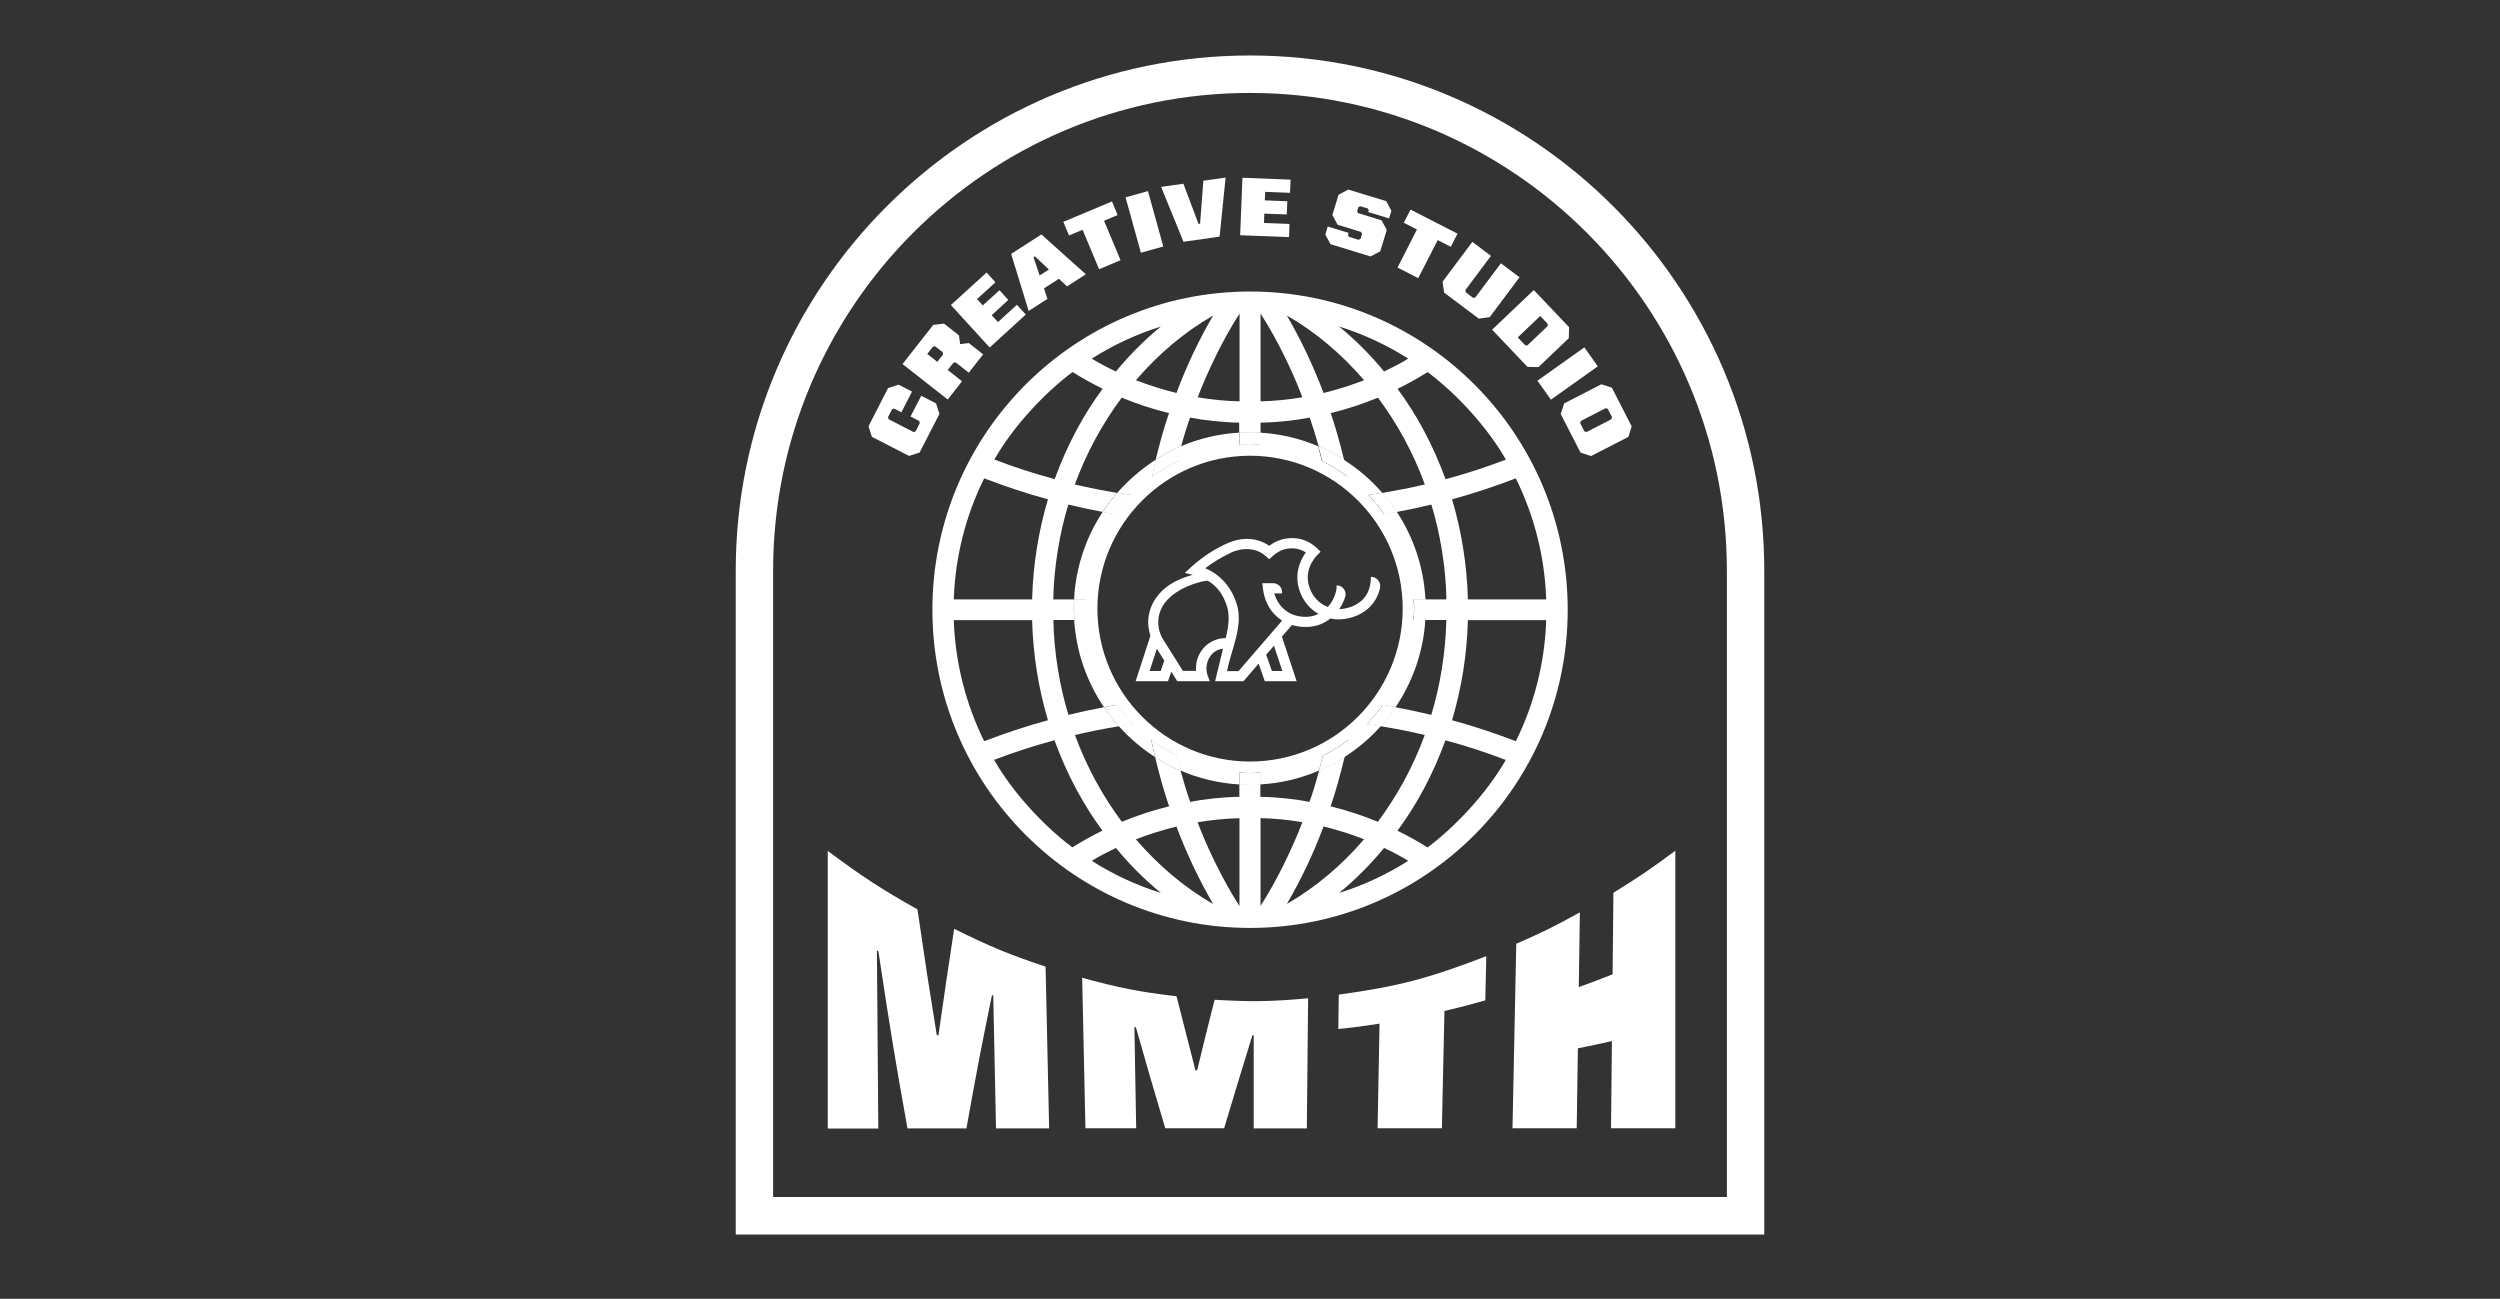<?xml version="1.0" encoding="UTF-8"?> <svg xmlns="http://www.w3.org/2000/svg" width="333" height="173" viewBox="0 0 333 173" fill="none"><rect x="0" y="0" width="333" height="173" fill="#333333" stroke="none"/><g clip-path="url(#clip0_5345_2695)"><path d="M116.989 150.302C116.909 140.825 116.87 136.086 116.804 126.609C116.883 126.649 116.923 126.662 117.002 126.701C118.517 136.812 119.294 141.511 120.876 150.302H128.729C130.086 142.699 130.772 139.175 132.129 132.549C132.195 132.575 132.234 132.575 132.3 132.602C132.445 139.677 132.524 143.227 132.669 150.302H139.745C139.561 141.683 139.455 137.367 139.271 128.761C134.356 127.111 131.918 126.108 127.095 123.718C126.265 129.143 125.843 131.981 125 137.921C124.908 137.895 124.855 137.895 124.776 137.868C123.735 131.467 123.221 128.127 122.207 121.131C117.357 118.399 114.959 116.841 110.255 113.344V150.316H117.015L116.989 150.302Z" fill="white"></path><path d="M161.789 133.156C160.84 136.891 160.379 138.766 159.457 142.567C159.364 142.567 159.312 142.567 159.233 142.567C158.231 138.687 157.73 136.72 156.716 132.707C151.669 132.1 149.152 131.612 144.145 130.239C144.316 138.264 144.409 142.277 144.58 150.289H151.34C151.247 144.904 151.195 142.198 151.102 136.812C151.181 136.812 151.221 136.825 151.3 136.839C152.881 142.422 153.672 145.088 155.214 150.289H163.054C164.543 145.313 165.294 142.858 166.822 137.895C166.888 137.895 166.928 137.895 166.994 137.895C166.994 142.858 166.994 145.339 166.994 150.302H174.07C174.136 143.372 174.175 139.901 174.241 132.971C169.26 133.42 166.757 133.459 161.776 133.169L161.789 133.156Z" fill="white"></path><path d="M178.261 137.063C180.462 136.839 181.556 136.693 183.756 136.35C183.651 141.934 183.598 144.719 183.493 150.289C186.919 150.289 188.632 150.289 192.058 150.289C192.202 144.046 192.268 140.917 192.4 134.661C194.588 134.146 195.668 133.869 197.842 133.248C197.895 130.899 197.921 129.711 197.974 127.361C190.2 130.358 186.247 131.387 178.327 132.483C178.301 134.318 178.288 135.228 178.261 137.05V137.063Z" fill="white"></path><path d="M214.906 118.927C214.866 123.27 214.84 125.434 214.8 129.777C213.008 130.49 212.099 130.833 210.294 131.48C210.346 127.494 210.386 125.514 210.439 121.527C207.078 123.388 205.379 124.22 201.966 125.712C201.768 135.545 201.663 140.456 201.465 150.289H210.017C210.083 146.026 210.109 143.901 210.175 139.637C211.993 139.268 212.889 139.083 214.708 138.674C214.655 143.32 214.642 145.643 214.589 150.289H223.154C223.154 135.506 223.154 128.101 223.154 113.317C219.886 115.746 218.239 116.855 214.906 118.914V118.927Z" fill="white"></path><path d="M235 164.439V76.015C235 38.172 204.272 7.39 166.493 7.39C128.728 7.39 98 38.172 98 76.015V164.439H235ZM166.507 12.38C201.531 12.38 230.019 40.917 230.019 76.002V159.436H102.981V76.002C102.981 40.917 131.469 12.38 166.493 12.38H166.507Z" fill="white"></path><path d="M208.818 81.215C208.818 57.799 189.869 38.831 166.507 38.831C143.144 38.831 124.196 57.813 124.196 81.215C124.196 104.618 143.144 123.599 166.507 123.599C189.883 123.599 208.818 104.618 208.818 81.215ZM167.904 108.974C169.603 109.001 171.778 109.212 173.477 109.515C172.186 112.921 170.078 117.303 167.904 120.669V108.974ZM176.297 110.083C178.353 110.598 179.921 111.113 181.7 111.786C178.722 115.244 175.309 118.161 171.409 120.405C173.293 117.171 174.914 113.792 176.297 110.083ZM178.366 118.94C180.54 117.158 182.543 115.152 184.362 112.947C185.482 113.475 186.602 114.056 187.577 114.663C184.731 116.472 181.647 117.91 178.366 118.94ZM190.146 112.881C188.96 112.129 187.577 111.35 186.14 110.651C188.631 107.285 190.805 103.338 192.531 98.612C195.377 99.378 197.96 100.223 200.569 101.226C198.013 105.701 193.823 110.136 190.133 112.894L190.146 112.881ZM201.926 98.692L201.874 98.718C199.172 97.675 196.353 96.738 193.414 95.933C194.666 91.722 195.404 87.234 195.522 82.601H205.958C205.761 88.356 204.338 93.821 201.926 98.692ZM201.926 63.752C204.325 68.636 205.761 74.088 205.958 79.843H195.522C195.404 75.21 194.666 70.722 193.414 66.511C196.353 65.706 199.172 64.769 201.874 63.726L201.926 63.752ZM200.582 61.218C197.973 62.221 195.377 63.066 192.544 63.832C190.818 59.106 188.644 55.159 186.154 51.794C187.577 51.094 188.96 50.315 190.159 49.563C193.849 52.308 198.039 56.757 200.595 61.231L200.582 61.218ZM187.577 47.768C186.602 48.375 185.482 48.942 184.362 49.484C182.543 47.279 180.54 45.273 178.366 43.491C181.647 44.521 184.731 45.959 187.577 47.768ZM181.7 50.645C179.921 51.332 178.353 51.833 176.297 52.348C174.901 48.639 173.28 45.26 171.409 42.026C175.309 44.27 178.722 47.187 181.7 50.645ZM173.477 52.916C171.778 53.219 169.59 53.43 167.904 53.457V41.762C170.078 45.115 172.199 49.51 173.477 52.916ZM166.507 57.588C166.981 57.588 167.442 57.601 167.904 57.628V56.295C170.051 56.268 172.687 55.978 174.453 55.621C174.848 56.743 175.256 58.05 175.638 59.436C176.824 59.938 177.958 60.532 179.025 61.218C178.471 58.961 177.839 56.704 177.246 55.027C179.42 54.499 181.529 53.8 183.545 52.968C186.114 56.413 188.249 60.307 189.79 64.531C187.959 64.967 186.075 65.323 184.164 65.653C184.862 66.458 185.508 67.303 186.088 68.187C187.643 67.897 189.171 67.567 190.66 67.211C191.793 70.893 192.597 75.526 192.663 79.843H189.896C189.922 80.252 189.922 80.661 189.922 81.07C189.922 81.585 189.909 82.087 189.869 82.588H192.65C192.571 86.918 191.78 91.537 190.647 95.22C189.092 94.851 187.511 94.507 185.903 94.204C185.297 95.088 184.638 95.946 183.927 96.738C185.916 97.068 187.867 97.438 189.777 97.9C188.236 102.124 186.101 106.017 183.531 109.463C181.502 108.631 179.407 107.931 177.233 107.403C177.852 105.648 178.524 103.246 179.091 100.87C178.023 101.556 176.89 102.163 175.704 102.665C175.296 104.17 174.861 105.608 174.426 106.809C172.66 106.453 170.025 106.163 167.877 106.136V104.513C167.416 104.539 166.955 104.552 166.481 104.552C166.006 104.552 165.545 104.539 165.084 104.513V106.136C162.936 106.163 160.301 106.453 158.535 106.809C158.1 105.608 157.665 104.17 157.257 102.665C156.071 102.163 154.951 101.556 153.87 100.87C154.437 103.246 155.109 105.648 155.728 107.403C153.554 107.931 151.446 108.631 149.43 109.463C146.86 106.017 144.726 102.124 143.184 97.9C145.094 97.451 147.045 97.068 149.034 96.738C148.323 95.946 147.651 95.088 147.058 94.204C145.45 94.507 143.869 94.837 142.314 95.22C141.181 91.537 140.377 86.918 140.311 82.588H143.092C143.065 82.087 143.039 81.572 143.039 81.07C143.039 80.661 143.039 80.252 143.065 79.843H140.298C140.364 75.526 141.168 70.893 142.301 67.211C143.803 67.567 145.332 67.897 146.873 68.187C147.453 67.303 148.099 66.445 148.797 65.653C146.887 65.336 145.015 64.967 143.171 64.531C144.712 60.307 146.847 56.413 149.416 52.968C151.446 53.8 153.541 54.499 155.715 55.027C155.122 56.704 154.49 58.961 153.936 61.218C155.017 60.532 156.15 59.938 157.323 59.436C157.705 58.05 158.113 56.743 158.509 55.621C160.274 55.978 162.91 56.268 165.057 56.295V57.628C165.519 57.601 165.98 57.588 166.454 57.588H166.507ZM165.11 53.457C163.41 53.43 161.236 53.219 159.536 52.916C160.828 49.51 162.936 45.128 165.11 41.762V53.457ZM156.703 52.348C154.648 51.833 153.08 51.318 151.301 50.645C154.279 47.187 157.692 44.27 161.592 42.026C159.708 45.26 158.087 48.639 156.703 52.348ZM154.635 43.491C152.46 45.273 150.457 47.279 148.639 49.484C147.519 48.956 146.399 48.375 145.424 47.768C148.27 45.959 151.353 44.521 154.635 43.491ZM142.868 49.55C144.053 50.302 145.437 51.081 146.873 51.78C144.383 55.146 142.209 59.093 140.483 63.818C137.636 63.053 135.054 62.208 132.445 61.205C135.001 56.73 139.191 52.295 142.881 49.536L142.868 49.55ZM131.074 63.752L131.127 63.726C133.828 64.769 136.648 65.706 139.587 66.511C138.335 70.722 137.597 75.21 137.478 79.843H127.042C127.24 74.088 128.663 68.623 131.074 63.752ZM131.074 98.692C128.676 93.808 127.24 88.356 127.042 82.601H137.478C137.597 87.248 138.335 91.722 139.587 95.933C136.648 96.738 133.828 97.675 131.127 98.718L131.074 98.692ZM132.418 101.213C135.027 100.21 137.623 99.365 140.456 98.599C142.182 103.325 144.357 107.271 146.847 110.637C145.424 111.337 144.04 112.116 142.841 112.868C139.152 110.123 134.961 105.674 132.405 101.2L132.418 101.213ZM145.424 114.663C146.399 114.056 147.519 113.488 148.639 112.947C150.457 115.152 152.46 117.158 154.635 118.94C151.353 117.91 148.27 116.472 145.424 114.663ZM151.301 111.799C153.08 111.113 154.648 110.611 156.703 110.096C158.1 113.805 159.721 117.184 161.592 120.418C157.692 118.174 154.279 115.257 151.301 111.799ZM159.523 109.529C161.223 109.225 163.41 109.014 165.097 108.987V120.682C162.923 117.33 160.801 112.934 159.523 109.529Z" fill="white"></path><path d="M151.26 90.733H155.582L156.017 89.465L156.808 90.733H161.13L160.8 89.809C160.8 89.809 160.365 88.502 161.288 87.301C161.841 86.575 162.54 86.469 162.909 86.403L161.854 90.733H165.636L167.652 88.396L168.469 90.733H172.712L170.749 84.806L172.093 83.248C172.66 83.42 173.252 83.512 173.885 83.512C174.03 83.512 174.188 83.512 174.346 83.499C175.479 83.42 176.441 82.998 177.219 82.377C177.509 82.443 177.785 82.483 178.009 82.496C179.261 82.562 181.066 82.179 182.371 80.925C183.109 80.226 183.583 79.355 183.82 78.325C183.992 77.559 183.385 76.833 182.608 76.833C182.608 78.14 182.226 79.183 181.435 79.935C180.539 80.793 179.287 81.11 178.378 81.136C178.747 80.622 179.011 80.054 179.182 79.5C179.419 78.734 178.839 77.969 178.036 77.969C178.088 78.708 177.706 79.777 177.1 80.569C177.021 80.661 176.942 80.754 176.863 80.846C176.665 80.767 176.454 80.661 176.244 80.542C175.374 80.028 174.755 79.236 174.412 78.219C173.674 76.015 175.005 74.418 175.427 73.969L175.901 73.481L175.4 73.005C174.135 71.791 172.409 71.382 170.657 71.883C170.13 72.042 169.576 72.319 169.062 72.702C168.193 72.095 167.165 71.778 166.071 71.778C164.595 71.778 163.278 72.398 162.026 73.098C160.458 73.969 159.1 75.078 157.809 76.319L158.876 76.569C155.74 77.414 154.475 78.853 153.803 79.922C153.224 80.833 152.934 81.889 152.934 82.971C152.934 83.605 153.224 84.713 153.224 84.713L151.26 90.759V90.733ZM170.815 89.373H169.418L168.654 87.208L169.695 86.007L170.802 89.373H170.815ZM164.015 73.586C164.305 73.454 165.083 73.138 166.058 73.138C167.033 73.138 167.903 73.454 168.614 74.088L169.062 74.484L169.51 74.075C169.985 73.652 170.512 73.335 171.012 73.19C172.067 72.887 173.094 73.032 173.938 73.586C173.028 74.827 172.422 76.649 173.094 78.655C173.621 80.213 174.61 81.189 175.624 81.77C175.189 81.981 174.715 82.113 174.228 82.153C172.989 82.232 171.882 81.889 171.039 81.15C170.419 80.608 169.971 79.869 169.734 79.038H170.775V78.879C170.775 78.219 170.235 77.678 169.576 77.678H168.14L168.232 78.444C168.403 79.935 169.075 81.268 170.143 82.192C170.34 82.364 170.564 82.522 170.775 82.668L164.964 89.399H163.449C163.963 86.575 165.597 83.525 164.78 80.622C164.121 78.312 162.619 76.569 160.537 75.685C161.288 75.117 162.461 74.325 163.989 73.6L164.015 73.586ZM154.937 80.622C155.556 79.645 156.913 78.312 159.917 77.507L160.062 77.467C160.55 77.374 160.695 77.374 160.853 77.335C162.184 78.114 163.014 79.302 163.488 80.952C163.778 81.968 163.673 83.525 163.251 85.004C162.513 84.978 161.169 85.255 160.221 86.43C159.364 87.472 159.259 88.594 159.325 89.36H157.559L154.963 85.228C154.067 83.803 154.054 82.034 154.937 80.622ZM154.093 86.403L155.082 87.987L154.607 89.373H153.131L154.093 86.416V86.403Z" fill="white"></path><path d="M156.848 61.416C155.649 62.01 154.516 62.697 153.461 63.489C153.62 62.749 153.791 61.984 153.975 61.218C152.052 62.446 150.325 63.937 148.823 65.64C149.429 65.746 150.049 65.838 150.668 65.93C149.917 66.722 149.205 67.58 148.573 68.478C148.006 68.386 147.453 68.28 146.886 68.174C144.659 71.553 143.289 75.54 143.065 79.83H144.646C144.62 80.239 144.58 80.648 144.58 81.057C144.58 81.572 144.62 82.074 144.659 82.575H143.078C143.355 86.865 144.778 90.838 147.044 94.191C147.611 94.085 148.178 93.98 148.744 93.887C149.403 94.785 150.101 95.643 150.879 96.435C150.26 96.527 149.64 96.62 149.021 96.725C150.444 98.309 152.065 99.695 153.857 100.843C153.672 100.078 153.501 99.312 153.356 98.573C154.41 99.365 155.543 100.065 156.729 100.659C156.887 101.319 157.059 101.979 157.243 102.639C159.668 103.681 162.303 104.328 165.07 104.486V102.903C165.532 102.929 165.993 102.969 166.467 102.969C166.941 102.969 167.403 102.929 167.864 102.903V104.486C170.631 104.328 173.266 103.681 175.691 102.639C175.862 101.992 176.033 101.332 176.205 100.659C177.404 100.065 178.524 99.365 179.578 98.573C179.42 99.312 179.249 100.078 179.077 100.843C180.869 99.695 182.503 98.309 183.913 96.725C183.294 96.62 182.675 96.527 182.055 96.435C182.833 95.643 183.531 94.785 184.19 93.887C184.757 93.98 185.323 94.085 185.89 94.191C188.156 90.838 189.592 86.852 189.856 82.575H188.275C188.314 82.074 188.354 81.559 188.354 81.057C188.354 80.635 188.314 80.239 188.288 79.83H189.869C189.645 75.54 188.275 71.553 186.048 68.174C185.494 68.28 184.928 68.386 184.361 68.478C183.729 67.58 183.03 66.722 182.266 65.93C182.885 65.838 183.505 65.733 184.111 65.64C182.622 63.924 180.883 62.433 178.959 61.218C179.143 61.984 179.315 62.736 179.473 63.489C178.419 62.697 177.285 62.01 176.086 61.416C175.915 60.756 175.744 60.083 175.572 59.436C173.174 58.42 170.565 57.786 167.837 57.628V59.212C167.376 59.185 166.915 59.146 166.441 59.146C165.966 59.146 165.505 59.185 165.044 59.212V57.628C162.316 57.786 159.707 58.42 157.309 59.436C157.125 60.083 156.953 60.743 156.795 61.416H156.848ZM166.507 60.703C177.72 60.703 186.839 69.838 186.839 81.07C186.839 92.303 177.72 101.437 166.507 101.437C155.293 101.437 146.175 92.303 146.175 81.07C146.175 69.838 155.293 60.703 166.507 60.703Z" fill="white"></path><path d="M184.413 68.491C184.979 68.399 185.533 68.293 186.1 68.187C185.52 67.303 184.874 66.445 184.176 65.653C183.556 65.759 182.95 65.851 182.331 65.944C183.082 66.735 183.794 67.593 184.426 68.491H184.413Z" fill="white"></path><path d="M184.413 68.491C184.979 68.399 185.533 68.293 186.1 68.187C185.52 67.303 184.874 66.445 184.176 65.653C183.556 65.759 182.95 65.851 182.331 65.944C183.082 66.735 183.794 67.593 184.426 68.491H184.413Z" fill="white"></path><path d="M156.848 61.416C157.019 60.756 157.191 60.083 157.362 59.436C156.176 59.938 155.043 60.532 153.976 61.218C153.791 61.984 153.62 62.736 153.462 63.488C154.516 62.696 155.649 62.01 156.848 61.416Z" fill="white"></path><path d="M156.848 61.416C157.019 60.756 157.191 60.083 157.362 59.436C156.176 59.938 155.043 60.532 153.976 61.218C153.791 61.984 153.62 62.736 153.462 63.488C154.516 62.696 155.649 62.01 156.848 61.416Z" fill="white"></path><path d="M179.539 63.488C179.381 62.749 179.21 61.984 179.026 61.218C177.945 60.532 176.812 59.938 175.639 59.436C175.824 60.083 175.995 60.743 176.153 61.416C177.352 62.01 178.485 62.696 179.539 63.488Z" fill="white"></path><path d="M179.539 63.488C179.381 62.749 179.21 61.984 179.026 61.218C177.945 60.532 176.812 59.938 175.639 59.436C175.824 60.083 175.995 60.743 176.153 61.416C177.352 62.01 178.485 62.696 179.539 63.488Z" fill="white"></path><path d="M150.682 65.944C150.063 65.851 149.443 65.746 148.837 65.653C148.139 66.458 147.493 67.303 146.913 68.187C147.467 68.293 148.033 68.399 148.6 68.491C149.232 67.593 149.931 66.735 150.695 65.944H150.682Z" fill="white"></path><path d="M150.682 65.944C150.063 65.851 149.443 65.746 148.837 65.653C148.139 66.458 147.493 67.303 146.913 68.187C147.467 68.293 148.033 68.399 148.6 68.491C149.232 67.593 149.931 66.735 150.695 65.944H150.682Z" fill="white"></path><path d="M188.394 81.07C188.394 81.585 188.354 82.087 188.315 82.588H189.896C189.923 82.087 189.949 81.572 189.949 81.07C189.949 80.661 189.949 80.252 189.923 79.843H188.341C188.368 80.252 188.407 80.661 188.407 81.07H188.394Z" fill="white"></path><path d="M188.394 81.07C188.394 81.585 188.354 82.087 188.315 82.588H189.896C189.923 82.087 189.949 81.572 189.949 81.07C189.949 80.661 189.949 80.252 189.923 79.843H188.341C188.368 80.252 188.407 80.661 188.407 81.07H188.394Z" fill="white"></path><path d="M182.083 96.448C182.702 96.54 183.321 96.633 183.941 96.738C184.652 95.946 185.324 95.088 185.917 94.204C185.351 94.098 184.784 93.993 184.217 93.9C183.572 94.798 182.86 95.656 182.083 96.448Z" fill="white"></path><path d="M182.083 96.448C182.702 96.54 183.321 96.633 183.941 96.738C184.652 95.946 185.324 95.088 185.917 94.204C185.351 94.098 184.784 93.993 184.217 93.9C183.572 94.798 182.86 95.656 182.083 96.448Z" fill="white"></path><path d="M166.508 59.146C166.982 59.146 167.443 59.185 167.905 59.212V57.628C167.443 57.602 166.982 57.588 166.508 57.588C166.033 57.588 165.572 57.602 165.111 57.628V59.212C165.572 59.185 166.033 59.146 166.508 59.146Z" fill="white"></path><path d="M166.508 59.146C166.982 59.146 167.443 59.185 167.905 59.212V57.628C167.443 57.602 166.982 57.588 166.508 57.588C166.033 57.588 165.572 57.602 165.111 57.628V59.212C165.572 59.185 166.033 59.146 166.508 59.146Z" fill="white"></path><path d="M153.396 98.599C153.554 99.338 153.725 100.104 153.897 100.87C154.964 101.556 156.097 102.163 157.283 102.665C157.112 102.018 156.941 101.358 156.769 100.685C155.57 100.091 154.45 99.391 153.396 98.599Z" fill="white"></path><path d="M153.396 98.599C153.554 99.338 153.725 100.104 153.897 100.87C154.964 101.556 156.097 102.163 157.283 102.665C157.112 102.018 156.941 101.358 156.769 100.685C155.57 100.091 154.45 99.391 153.396 98.599Z" fill="white"></path><path d="M166.508 102.995C166.033 102.995 165.572 102.955 165.111 102.929V104.513C165.572 104.539 166.033 104.552 166.508 104.552C166.982 104.552 167.443 104.539 167.905 104.513V102.929C167.443 102.955 166.982 102.995 166.508 102.995Z" fill="white"></path><path d="M166.508 102.995C166.033 102.995 165.572 102.955 165.111 102.929V104.513C165.572 104.539 166.033 104.552 166.508 104.552C166.982 104.552 167.443 104.539 167.905 104.513V102.929C167.443 102.955 166.982 102.995 166.508 102.995Z" fill="white"></path><path d="M148.783 93.914C148.217 94.006 147.65 94.112 147.084 94.217C147.69 95.102 148.349 95.96 149.06 96.751C149.679 96.646 150.299 96.553 150.918 96.461C150.141 95.669 149.442 94.811 148.783 93.914Z" fill="white"></path><path d="M148.783 93.914C148.217 94.006 147.65 94.112 147.084 94.217C147.69 95.102 148.349 95.96 149.06 96.751C149.679 96.646 150.299 96.553 150.918 96.461C150.141 95.669 149.442 94.811 148.783 93.914Z" fill="white"></path><path d="M176.231 100.685C176.073 101.345 175.901 102.005 175.717 102.665C176.903 102.163 178.023 101.556 179.103 100.87C179.288 100.104 179.459 99.338 179.604 98.599C178.55 99.391 177.417 100.091 176.231 100.685Z" fill="white"></path><path d="M176.231 100.685C176.073 101.345 175.901 102.005 175.717 102.665C176.903 102.163 178.023 101.556 179.103 100.87C179.288 100.104 179.459 99.338 179.604 98.599C178.55 99.391 177.417 100.091 176.231 100.685Z" fill="white"></path><path d="M144.619 81.07C144.619 80.648 144.658 80.252 144.685 79.843H143.104C143.077 80.252 143.077 80.661 143.077 81.07C143.077 81.585 143.09 82.087 143.13 82.588H144.711C144.672 82.087 144.632 81.572 144.632 81.07H144.619Z" fill="white"></path><path d="M144.619 81.07C144.619 80.648 144.658 80.252 144.685 79.843H143.104C143.077 80.252 143.077 80.661 143.077 81.07C143.077 81.585 143.09 82.087 143.13 82.588H144.711C144.672 82.087 144.632 81.572 144.632 81.07H144.619Z" fill="white"></path><path d="M162.448 31.519L163.252 23.652L160.287 24.075L159.853 29.79L159.642 29.816L157.626 24.471L154.661 24.893L157.639 32.205L162.448 31.519Z" fill="white"></path><path d="M192.359 38.977L196.984 42.448L198.434 42.237L202.4 36.931L199.923 35.07L196.51 39.623L196.22 39.676L195.232 38.924L195.192 38.633L198.592 34.08L196.115 32.218L192.149 37.525L192.359 38.977Z" fill="white"></path><path d="M203.455 48.864L204.917 48.903L208.963 45.049L209.002 43.584L204.298 38.634L198.75 43.914L203.455 48.864ZM205.154 42.092L206.156 43.135V43.425L203.455 45.999H203.165L202.163 44.943L205.154 42.092Z" fill="white"></path><path d="M182.556 34.159L183.847 33.473L184.717 30.635L184.032 29.354L180.909 28.391L180.764 28.14L180.935 27.599L181.186 27.467L182.187 27.77L182.319 28.021L182.253 28.246L185.02 29.09L185.336 28.087L184.651 26.794L179.591 25.249L178.3 25.936L177.47 28.642L178.168 29.935L181.291 30.899L181.423 31.149L181.225 31.809L180.962 31.942L179.683 31.546L179.539 31.295L179.631 31.017L176.85 30.173L176.534 31.242L177.219 32.522L182.556 34.159Z" fill="white"></path><path d="M188.906 37.05L191.502 31.981L193.242 32.879L194.138 31.123L187.879 27.916L186.982 29.671L188.735 30.569L186.152 35.637L188.906 37.05Z" fill="white"></path><path d="M207.882 55.133L210.531 60.294L211.928 60.743L216.895 58.196L217.343 56.796L214.695 51.635L213.298 51.187L208.343 53.734L207.895 55.133H207.882ZM210.57 56.07L213.878 54.368L214.154 54.46L214.721 55.569L214.629 55.846L211.321 57.549L211.045 57.456L210.478 56.348L210.57 56.07Z" fill="white"></path><path d="M211.033 46.267L204.79 50.706L206.583 53.235L212.826 48.796L211.033 46.267Z" fill="white"></path><path d="M128.149 50.79L126.238 49.286L127.002 48.309L127.292 48.269L129.045 49.642L130.955 47.2L129.045 45.695L127.885 45.84L127.74 44.679L125.751 43.108L124.301 43.28L120.216 48.494L126.238 53.219L128.149 50.777V50.79ZM124.855 48.203L123.511 47.147L124.275 46.17L124.565 46.131L125.579 46.923L125.619 47.213L124.855 48.19V48.203Z" fill="white"></path><path d="M136.635 41.894L135.449 40.6L132.932 42.897L132.089 41.986L134.303 39.953L133.13 38.66L130.903 40.679L130.139 39.835L132.59 37.604L131.417 36.297L126.66 40.627L131.825 46.289L136.635 41.894Z" fill="white"></path><path d="M121.087 60.73L122.484 60.281L125.132 55.133L124.684 53.734L122.708 52.718L121.285 55.476L122.431 56.07L122.523 56.347L121.957 57.456L121.68 57.549L118.373 55.846L118.28 55.569L118.821 54.513L119.097 54.42L120.059 54.922L121.482 52.163L119.703 51.239L118.293 51.688L115.684 56.783L116.132 58.182L121.087 60.73Z" fill="white"></path><path d="M139.521 39.822L139.06 38.409L141.049 37.129L142.13 38.145L144.633 36.535L138.717 31.229L134.685 33.816L137.017 41.419L139.521 39.809V39.822ZM137.847 34.146L139.719 35.901L138.48 36.693L137.663 34.252L137.834 34.146H137.847Z" fill="white"></path><path d="M171.764 29.829L168.364 29.698L168.404 28.457L171.395 28.562L171.474 26.807L168.47 26.688L168.523 25.553L171.83 25.685L171.909 23.929L165.492 23.678L165.189 31.334L171.698 31.585L171.764 29.829Z" fill="white"></path><path d="M144.199 30.608L146.4 35.861L149.259 34.66L147.059 29.407L148.864 28.641L148.113 26.833L141.63 29.552L142.394 31.36L144.199 30.608Z" fill="white"></path><path d="M152.906 25.456L149.922 26.286L151.969 33.663L154.952 32.832L152.906 25.456Z" fill="white"></path></g><defs><clipPath id="clip0_5345_2695"><rect width="137" height="157.049" fill="white" transform="translate(98 7.39)"></rect></clipPath></defs></svg> 